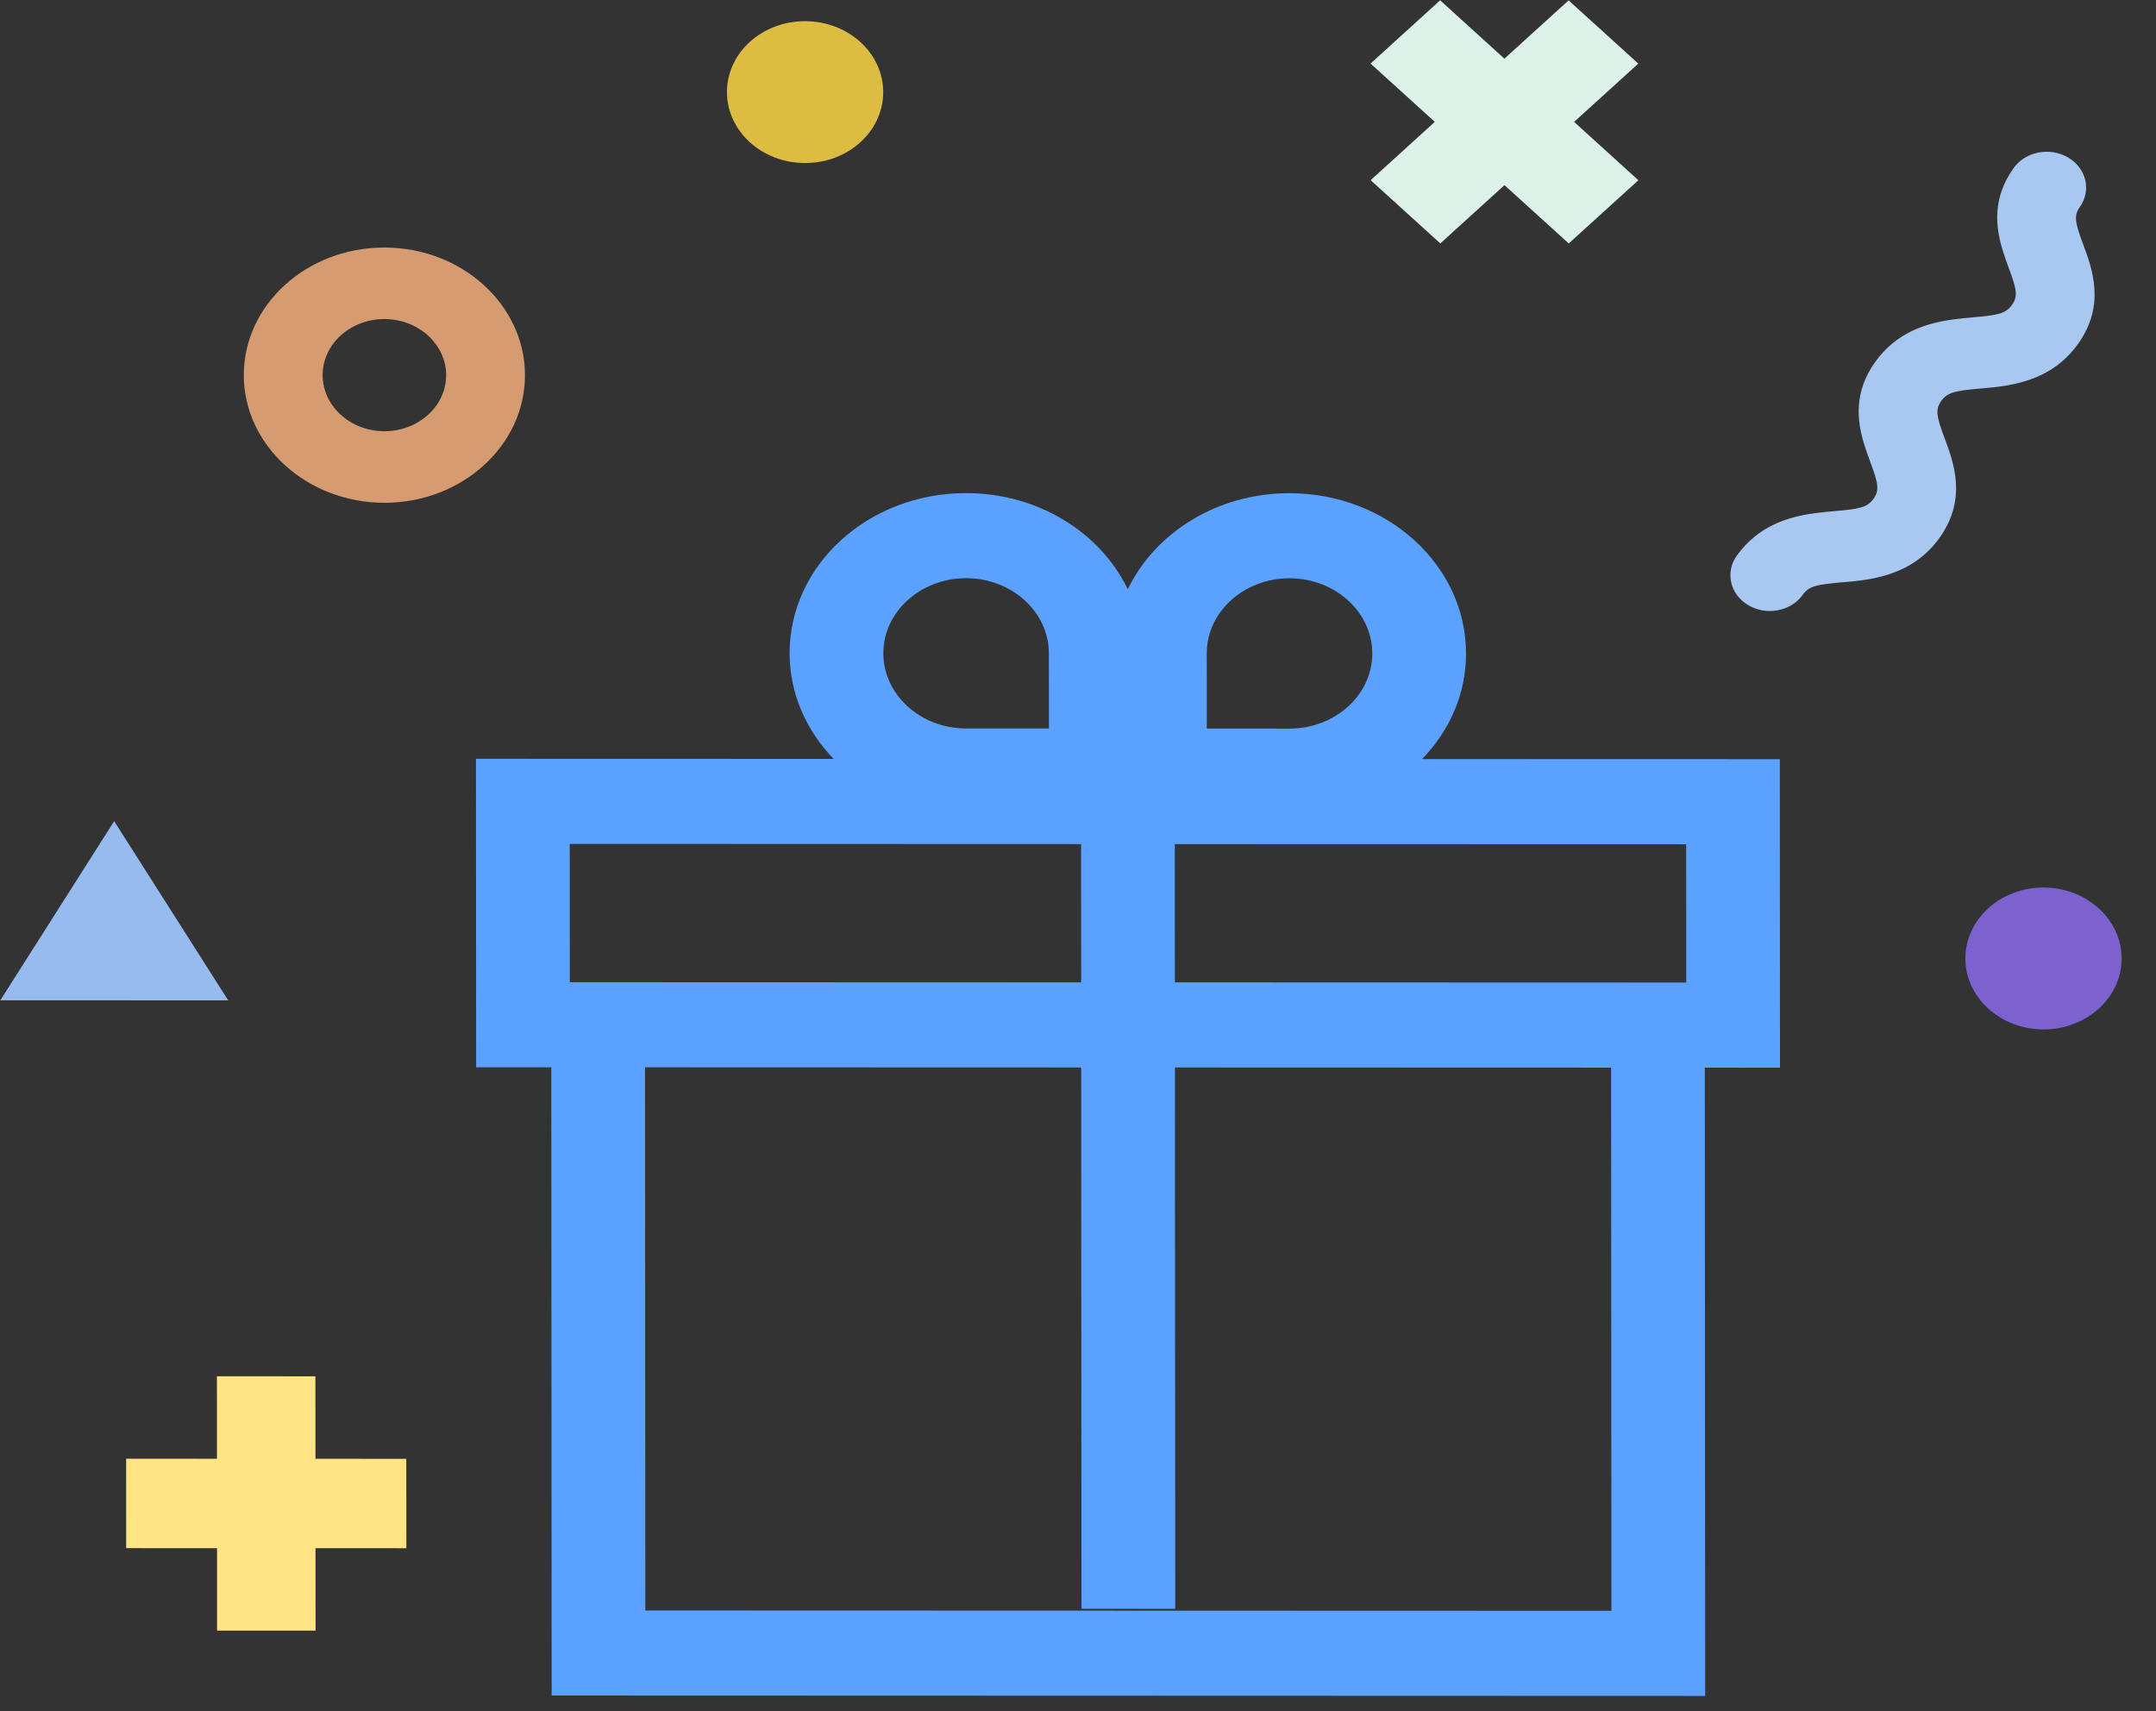 <svg width="63" height="50" viewBox="0 0 63 50" fill="none" xmlns="http://www.w3.org/2000/svg">
<rect x="0" y="0" width="63" height="50" fill="#333333" stroke="none"/>
<path d="M52.008 22.184L41.555 22.181C42.353 21.357 42.84 20.279 42.839 19.096C42.838 16.51 40.527 14.412 37.679 14.412C35.565 14.411 33.751 15.566 32.955 17.218C32.157 15.566 30.343 14.409 28.228 14.409C25.379 14.408 23.071 16.503 23.073 19.089C23.074 20.273 23.562 21.351 24.36 22.176L13.908 22.173L13.913 31.187L16.109 31.187L16.12 49.545L49.827 49.556L49.816 31.198L52.013 31.199L52.008 22.184ZM49.271 24.67L49.273 28.711L34.331 28.706L34.328 24.666L49.271 24.67ZM35.262 19.093C35.261 17.882 36.346 16.898 37.679 16.898C39.013 16.898 40.099 17.884 40.099 19.095C40.1 20.305 39.016 21.29 37.682 21.29L35.263 21.289L35.262 19.093ZM28.23 16.895C29.563 16.896 30.649 17.881 30.649 19.092L30.651 21.287L28.232 21.287C26.898 21.286 25.813 20.301 25.812 19.09C25.811 17.88 26.896 16.895 28.23 16.895ZM16.648 24.66L31.591 24.665L31.593 28.706L16.651 28.701L16.648 24.66ZM47.087 47.069L18.857 47.06L18.848 31.188L31.593 31.192L31.602 47.01L34.342 47.011L34.332 31.193L47.077 31.197L47.087 47.069Z" fill="#5BA1FF"/>
<path d="M3.336 23.995L0.009 29.23L6.669 29.232L3.336 23.995Z" fill="#95BBEF"/>
<path d="M58.84 4.911C58.211 5.793 58.313 6.63 58.513 7.292C58.569 7.481 58.633 7.657 58.692 7.814C58.934 8.461 58.971 8.659 58.791 8.909C58.614 9.159 58.401 9.209 57.651 9.272C57.47 9.288 57.267 9.307 57.053 9.337C56.306 9.441 55.422 9.698 54.793 10.579C54.163 11.46 54.265 12.298 54.465 12.959C54.522 13.148 54.586 13.325 54.645 13.481C54.886 14.128 54.924 14.324 54.746 14.574C54.568 14.823 54.355 14.872 53.606 14.935C53.425 14.951 53.221 14.97 53.008 14.999C52.261 15.102 51.377 15.359 50.749 16.239C50.403 16.724 50.554 17.371 51.088 17.685C51.282 17.799 51.499 17.854 51.714 17.854C52.091 17.854 52.46 17.687 52.68 17.378C52.858 17.129 53.071 17.08 53.82 17.017C54.636 16.948 55.868 16.845 56.677 15.712C57.486 14.58 57.088 13.515 56.825 12.81C56.583 12.163 56.546 11.967 56.725 11.717C56.904 11.467 57.117 11.417 57.867 11.354C58.682 11.284 59.915 11.18 60.724 10.047C61.533 8.914 61.135 7.849 60.873 7.144C60.631 6.497 60.595 6.3 60.774 6.049C61.119 5.565 60.967 4.918 60.433 4.603C59.898 4.289 59.186 4.426 58.84 4.911L58.84 4.911Z" fill="#A8C7F1"/>
<path d="M9.216 40.217L6.339 40.216L6.34 42.626L3.686 42.625L3.687 45.238L6.342 45.239L6.343 47.648L9.221 47.649L9.219 45.239L11.874 45.24L11.872 42.628L9.218 42.627L9.216 40.217Z" fill="#FFE486"/>
<path d="M45.836 0.011L43.96 1.714L42.082 0.009L40.048 1.857L41.926 3.561L40.05 5.265L42.087 7.113L43.962 5.41L45.84 7.114L47.875 5.267L45.997 3.562L47.873 1.859L45.836 0.011Z" fill="#DCF1E8"/>
<path d="M25.808 2.692C25.809 3.837 24.787 4.765 23.526 4.764C22.265 4.764 21.242 3.835 21.242 2.691C21.241 1.546 22.263 0.618 23.524 0.619C24.785 0.619 25.807 1.547 25.808 2.692Z" fill="#DDBD41"/>
<path d="M59.711 25.934C58.452 25.934 57.428 26.864 57.429 28.007C57.429 29.15 58.454 30.08 59.714 30.081C60.973 30.081 61.997 29.151 61.996 28.008C61.995 26.865 60.971 25.935 59.711 25.934Z" fill="#7B62CF"/>
<path d="M11.23 7.233C8.965 7.232 7.123 8.905 7.124 10.961C7.125 13.017 8.97 14.691 11.234 14.692C13.499 14.692 15.341 13.019 15.34 10.963C15.339 8.907 13.495 7.233 11.23 7.233ZM11.233 12.601C10.238 12.6 9.428 11.865 9.428 10.961C9.427 10.057 10.236 9.323 11.231 9.323C12.226 9.324 13.036 10.059 13.037 10.962C13.037 11.866 12.228 12.601 11.233 12.601Z" fill="#D69B71"/>
</svg>

